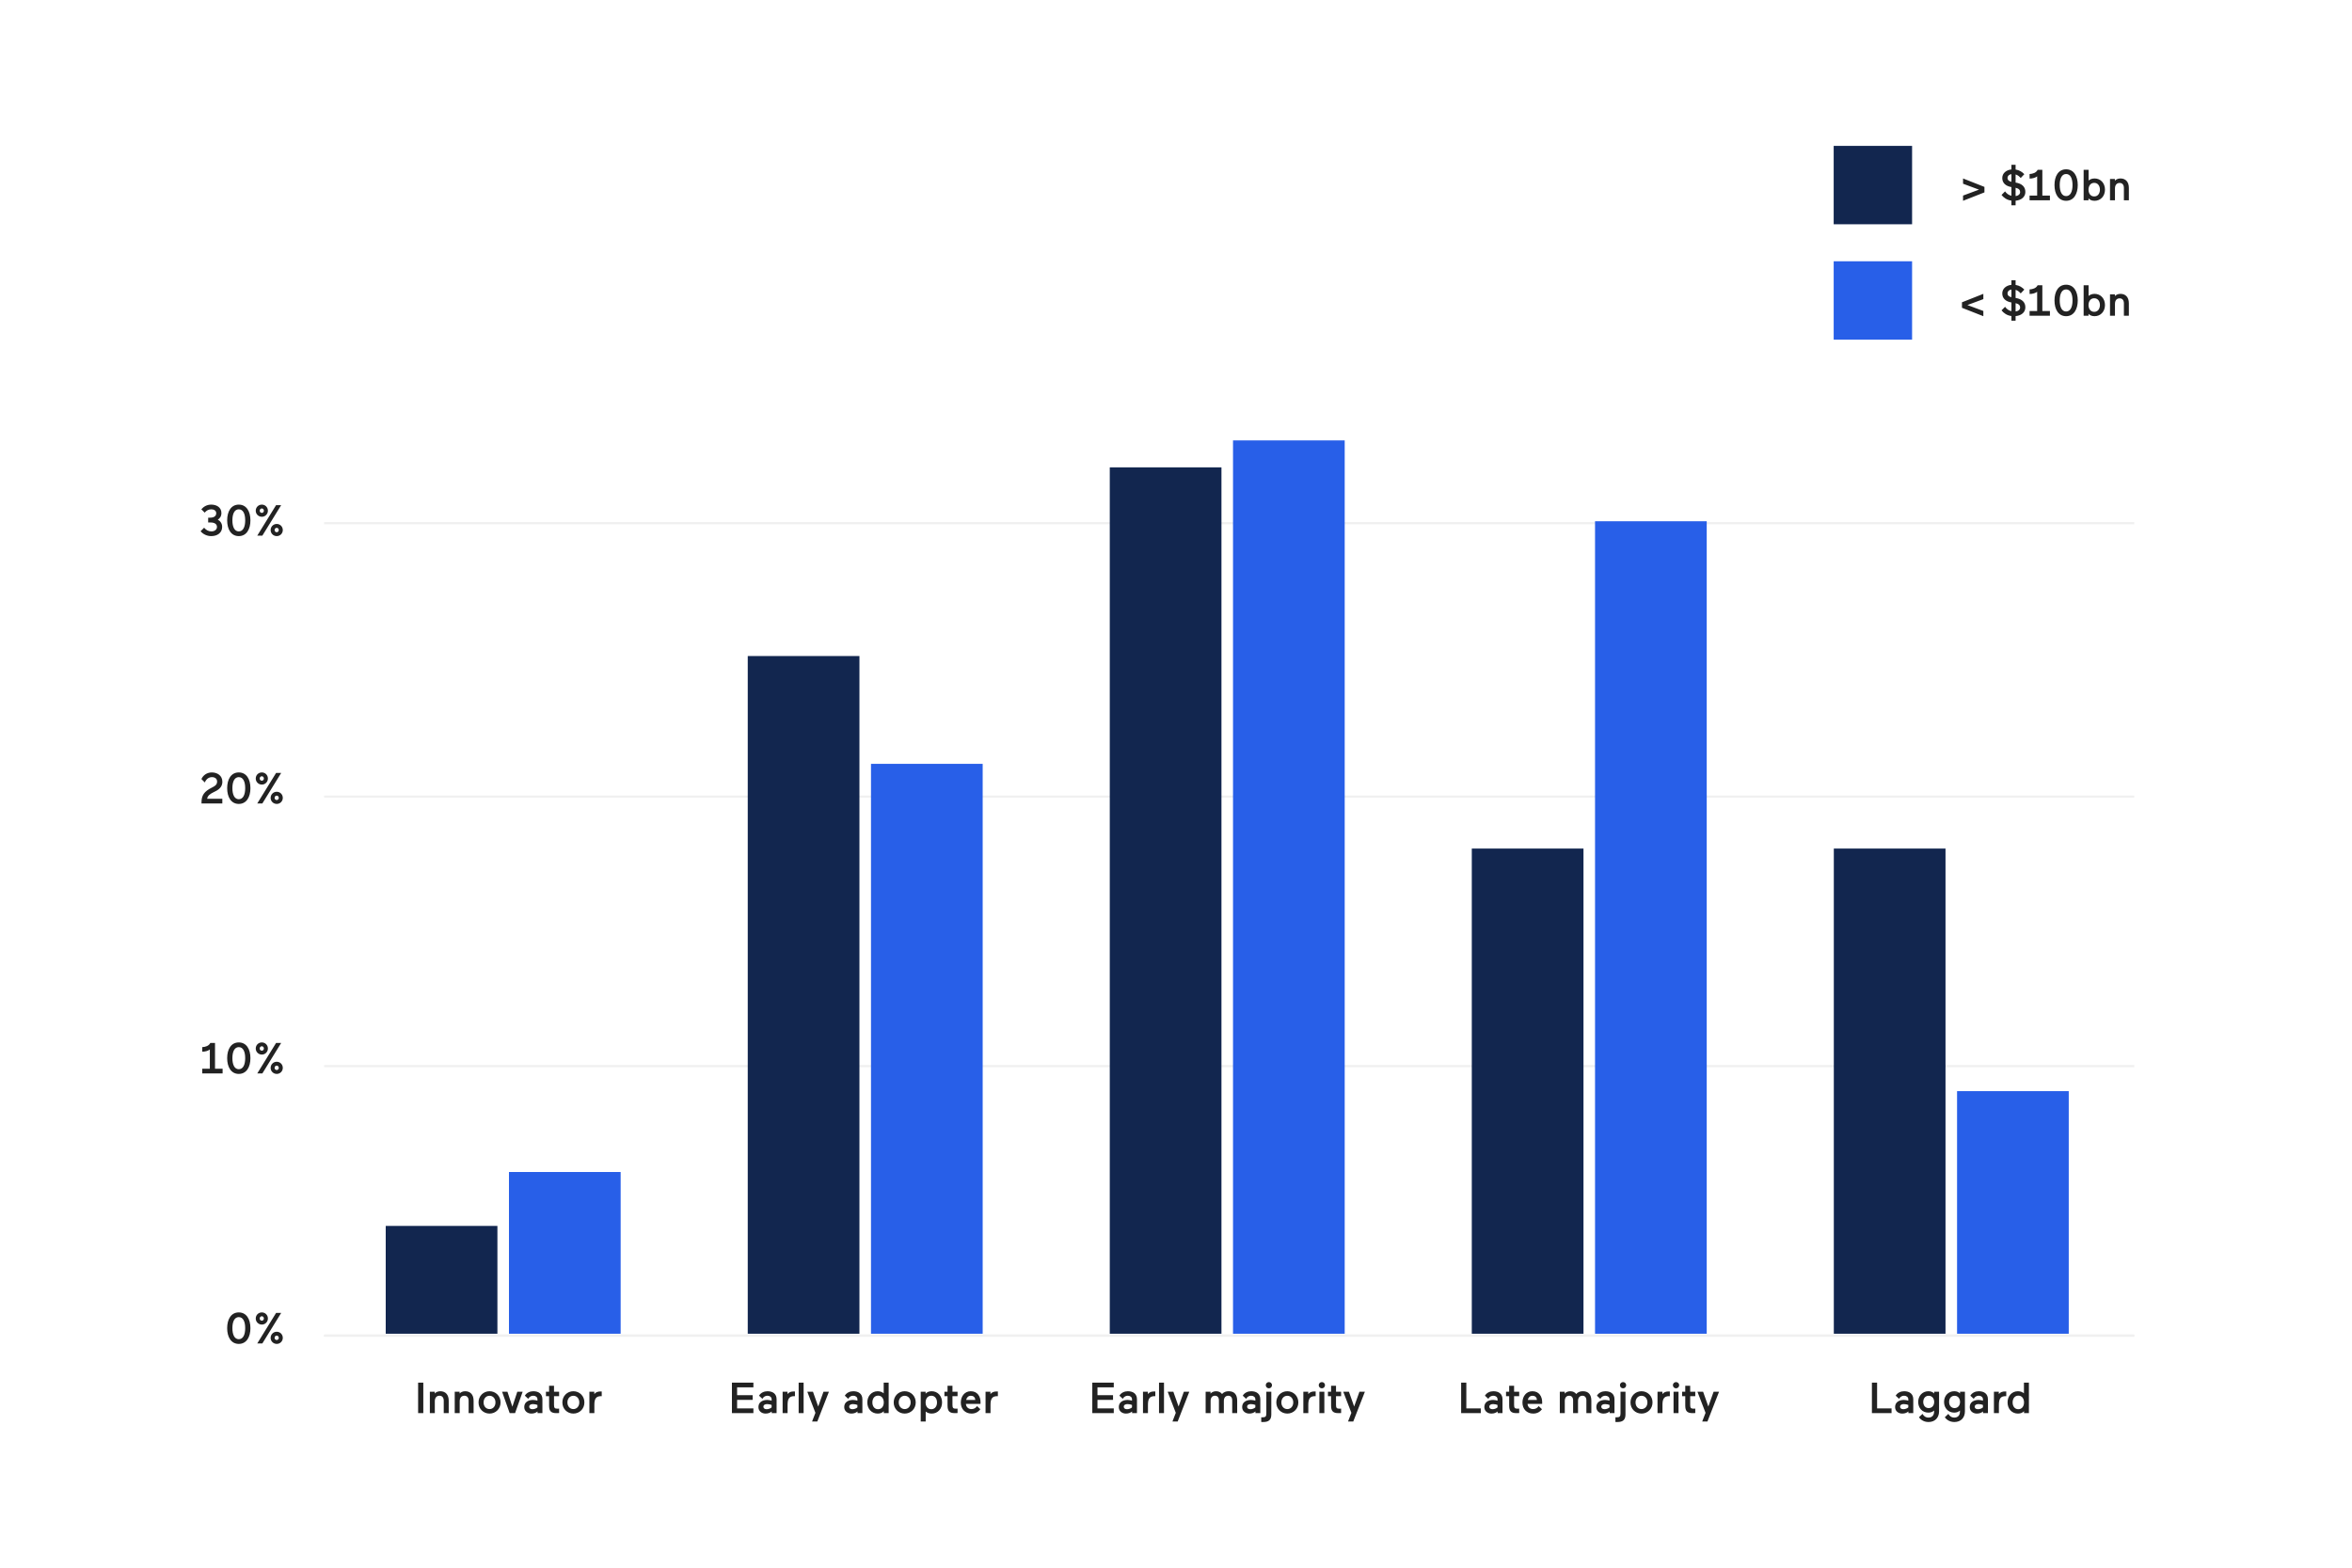 <svg width="1080" height="720" viewBox="0 0 1080 720" fill="none" xmlns="http://www.w3.org/2000/svg">
<rect width="1080" height="720" fill="white"/>
<path d="M148.822 613.433H980" stroke="#F0F0F0"/>
<path d="M148.822 489.641H980" stroke="#F0F0F0"/>
<path d="M148.822 365.848H980" stroke="#F0F0F0"/>
<path d="M148.822 240.287H980" stroke="#F0F0F0"/>
<path d="M148.822 613.433H980" stroke="#F0F0F0"/>
<path d="M194.375 649H191.995V635H194.375V649ZM199.66 643.58V649H197.38V639.2H199.62V640C200.12 639.44 201.02 638.96 202.16 638.96C204.56 638.96 206.04 640.52 206.04 643.3V649H203.76V643.3C203.76 641.94 203.08 641.02 201.82 641.02C200.4 641.02 199.66 642.04 199.66 643.58ZM211.086 643.58V649H208.806V639.2H211.046V640C211.546 639.44 212.446 638.96 213.586 638.96C215.986 638.96 217.466 640.52 217.466 643.3V649H215.186V643.3C215.186 641.94 214.506 641.02 213.246 641.02C211.826 641.02 211.086 642.04 211.086 643.58ZM219.732 644.1C219.732 641.16 221.952 638.96 224.792 638.96C227.612 638.96 229.852 641.16 229.852 644.1C229.852 647.04 227.612 649.22 224.792 649.22C221.952 649.22 219.732 647.04 219.732 644.1ZM222.052 644.1C222.052 645.88 223.192 647.16 224.792 647.16C226.372 647.16 227.512 645.88 227.512 644.1C227.512 642.32 226.372 641.04 224.792 641.04C223.192 641.04 222.052 642.32 222.052 644.1ZM237.533 639.2H239.993L236.513 649H234.033L230.553 639.2H233.013L235.273 646.06L237.533 639.2ZM244.029 649.22C242.249 649.22 240.729 648.12 240.729 646.24C240.729 644 242.549 642.96 244.809 642.96C245.549 642.96 246.369 643.16 246.789 643.3V642.64C246.789 641.64 245.929 641.02 244.869 641.02C244.109 641.02 243.169 641.32 242.549 642.44L241.009 641C241.789 639.62 243.389 638.96 244.889 638.96C247.329 638.96 249.069 640.16 249.069 642.66V649H246.829V648.24C246.209 648.78 245.289 649.22 244.029 649.22ZM243.009 646.08C243.009 646.7 243.489 647.22 244.489 647.22C245.369 647.22 246.289 646.86 246.789 646.38V645.26C246.209 645.04 245.569 644.86 244.749 644.86C243.709 644.86 243.009 645.28 243.009 646.08ZM255.514 649.02C252.954 649.02 252.134 648.02 252.134 645.54V641.24H250.694V639.2H252.134V636.46H254.394V639.2H256.734V641.24H254.394V645.2C254.394 646.62 254.714 646.98 255.994 646.98C256.214 646.98 256.734 646.94 256.734 646.94V648.98C256.734 648.98 256.294 649.02 255.514 649.02ZM258.228 644.1C258.228 641.16 260.448 638.96 263.288 638.96C266.108 638.96 268.348 641.16 268.348 644.1C268.348 647.04 266.108 649.22 263.288 649.22C260.448 649.22 258.228 647.04 258.228 644.1ZM260.548 644.1C260.548 645.88 261.688 647.16 263.288 647.16C264.868 647.16 266.008 645.88 266.008 644.1C266.008 642.32 264.868 641.04 263.288 641.04C261.688 641.04 260.548 642.32 260.548 644.1ZM276.302 639.08V641.24C276.302 641.24 276.142 641.22 275.942 641.22C273.642 641.22 272.922 642.52 272.922 645.16V649H270.642V639.2H272.882V640.26C273.642 639.34 274.562 639.06 275.862 639.06C275.922 639.06 276.062 639.06 276.302 639.08Z" fill="#222222"/>
<path d="M345.948 649H336.088V635H345.948V637.16H338.468V640.76H345.608V642.94H338.468V646.84H345.948V649ZM351.56 649.22C349.78 649.22 348.26 648.12 348.26 646.24C348.26 644 350.08 642.96 352.34 642.96C353.08 642.96 353.9 643.16 354.32 643.3V642.64C354.32 641.64 353.46 641.02 352.4 641.02C351.64 641.02 350.7 641.32 350.08 642.44L348.54 641C349.32 639.62 350.92 638.96 352.42 638.96C354.86 638.96 356.6 640.16 356.6 642.66V649H354.36V648.24C353.74 648.78 352.82 649.22 351.56 649.22ZM350.54 646.08C350.54 646.7 351.02 647.22 352.02 647.22C352.9 647.22 353.82 646.86 354.32 646.38V645.26C353.74 645.04 353.1 644.86 352.28 644.86C351.24 644.86 350.54 645.28 350.54 646.08ZM365.025 639.08V641.24C365.025 641.24 364.865 641.22 364.665 641.22C362.365 641.22 361.645 642.52 361.645 645.16V649H359.365V639.2H361.605V640.26C362.365 639.34 363.285 639.06 364.585 639.06C364.645 639.06 364.785 639.06 365.025 639.08ZM369.008 649H366.728V635H369.008V649ZM375.286 652.88H372.886L374.426 648.88L370.706 639.2H373.306L375.706 645.98L378.126 639.2H380.626L375.286 652.88ZM390.954 649.22C389.174 649.22 387.654 648.12 387.654 646.24C387.654 644 389.474 642.96 391.734 642.96C392.474 642.96 393.294 643.16 393.714 643.3V642.64C393.714 641.64 392.854 641.02 391.794 641.02C391.034 641.02 390.094 641.32 389.474 642.44L387.934 641C388.714 639.62 390.314 638.96 391.814 638.96C394.254 638.96 395.994 640.16 395.994 642.66V649H393.754V648.24C393.134 648.78 392.214 649.22 390.954 649.22ZM389.934 646.08C389.934 646.7 390.414 647.22 391.414 647.22C392.294 647.22 393.214 646.86 393.714 646.38V645.26C393.134 645.04 392.494 644.86 391.674 644.86C390.634 644.86 389.934 645.28 389.934 646.08ZM398.259 644.1C398.259 641.16 400.219 638.96 403.039 638.96C404.319 638.96 405.219 639.44 405.779 639.92V635H408.059V649H405.819V648.12C405.219 648.74 404.419 649.22 403.039 649.22C400.219 649.22 398.259 647.04 398.259 644.1ZM405.819 644.1C405.819 642.46 404.959 640.98 403.199 640.98C401.459 640.98 400.579 642.46 400.579 644.1C400.579 645.74 401.459 647.22 403.199 647.22C404.959 647.22 405.819 645.74 405.819 644.1ZM410.369 644.1C410.369 641.16 412.589 638.96 415.429 638.96C418.249 638.96 420.489 641.16 420.489 644.1C420.489 647.04 418.249 649.22 415.429 649.22C412.589 649.22 410.369 647.04 410.369 644.1ZM412.689 644.1C412.689 645.88 413.829 647.16 415.429 647.16C417.009 647.16 418.149 645.88 418.149 644.1C418.149 642.32 417.009 641.04 415.429 641.04C413.829 641.04 412.689 642.32 412.689 644.1ZM432.583 644.1C432.583 647.04 430.623 649.22 427.803 649.22C426.523 649.22 425.623 648.74 425.063 648.28V652.88H422.783V639.2H425.023V640.08C425.623 639.44 426.423 638.96 427.803 638.96C430.623 638.96 432.583 641.16 432.583 644.1ZM425.023 644.12C425.023 645.76 425.883 647.22 427.643 647.22C429.383 647.22 430.263 645.76 430.263 644.12C430.263 642.48 429.383 641.02 427.643 641.02C425.883 641.02 425.023 642.48 425.023 644.12ZM438.475 649.02C435.915 649.02 435.095 648.02 435.095 645.54V641.24H433.655V639.2H435.095V636.46H437.355V639.2H439.695V641.24H437.355V645.2C437.355 646.62 437.675 646.98 438.955 646.98C439.175 646.98 439.695 646.94 439.695 646.94V648.98C439.695 648.98 439.255 649.02 438.475 649.02ZM450.229 644.78H443.529C443.649 646.26 444.649 647.16 446.109 647.16C447.269 647.16 448.069 646.6 448.629 645.78L450.169 647.22C449.329 648.3 448.109 649.22 446.109 649.22C443.169 649.22 441.189 647.14 441.189 644.16C441.189 641.32 442.929 638.96 445.769 638.96C448.929 638.96 450.249 641.5 450.249 643.98C450.249 644.32 450.229 644.78 450.229 644.78ZM445.789 641.04C444.509 641.04 443.829 642.02 443.649 642.96H447.829C447.809 642.1 447.309 641.04 445.789 641.04ZM458.208 639.08V641.24C458.208 641.24 458.048 641.22 457.848 641.22C455.548 641.22 454.828 642.52 454.828 645.16V649H452.548V639.2H454.788V640.26C455.548 639.34 456.468 639.06 457.768 639.06C457.828 639.06 457.968 639.06 458.208 639.08Z" fill="#222222"/>
<path d="M511.425 649H501.565V635H511.425V637.16H503.945V640.76H511.085V642.94H503.945V646.84H511.425V649ZM517.036 649.22C515.256 649.22 513.736 648.12 513.736 646.24C513.736 644 515.556 642.96 517.816 642.96C518.556 642.96 519.376 643.16 519.796 643.3V642.64C519.796 641.64 518.936 641.02 517.876 641.02C517.116 641.02 516.176 641.32 515.556 642.44L514.016 641C514.796 639.62 516.396 638.96 517.896 638.96C520.336 638.96 522.076 640.16 522.076 642.66V649H519.836V648.24C519.216 648.78 518.296 649.22 517.036 649.22ZM516.016 646.08C516.016 646.7 516.496 647.22 517.496 647.22C518.376 647.22 519.296 646.86 519.796 646.38V645.26C519.216 645.04 518.576 644.86 517.756 644.86C516.716 644.86 516.016 645.28 516.016 646.08ZM530.501 639.08V641.24C530.501 641.24 530.341 641.22 530.141 641.22C527.841 641.22 527.121 642.52 527.121 645.16V649H524.841V639.2H527.081V640.26C527.841 639.34 528.761 639.06 530.061 639.06C530.121 639.06 530.261 639.06 530.501 639.08ZM534.485 649H532.205V635H534.485V649ZM540.763 652.88H538.363L539.903 648.88L536.183 639.2H538.783L541.183 645.98L543.603 639.2H546.103L540.763 652.88ZM561.971 649H559.711V643.14C559.711 641.86 559.071 641.02 557.911 641.02C556.591 641.02 555.891 641.98 555.891 643.42V649H553.611V639.2H555.851V640.06C556.291 639.54 557.131 638.96 558.391 638.96C559.731 638.96 560.611 639.52 561.131 640.24C561.931 639.34 562.951 638.96 564.191 638.96C566.811 638.96 568.091 640.52 568.091 643.3V649H565.811V643.14C565.811 641.86 565.171 641.02 564.011 641.02C562.691 641.02 561.971 641.98 561.971 643.42V649ZM573.677 649.22C571.897 649.22 570.377 648.12 570.377 646.24C570.377 644 572.197 642.96 574.457 642.96C575.197 642.96 576.017 643.16 576.437 643.3V642.64C576.437 641.64 575.577 641.02 574.517 641.02C573.757 641.02 572.817 641.32 572.197 642.44L570.657 641C571.437 639.62 573.037 638.96 574.537 638.96C576.977 638.96 578.717 640.16 578.717 642.66V649H576.477V648.24C575.857 648.78 574.937 649.22 573.677 649.22ZM572.657 646.08C572.657 646.7 573.137 647.22 574.137 647.22C575.017 647.22 575.937 646.86 576.437 646.38V645.26C575.857 645.04 575.217 644.86 574.397 644.86C573.357 644.86 572.657 645.28 572.657 646.08ZM581.482 649.16V639.2H583.762V649.62C583.762 652.1 582.582 653.1 580.022 653.1C579.582 653.1 579.142 653.08 579.142 653.08V650.92C579.142 650.92 579.442 650.94 579.662 650.94C581.062 650.94 581.482 650.6 581.482 649.16ZM581.222 636.18C581.222 635.38 581.862 634.76 582.662 634.76C583.442 634.76 584.082 635.38 584.082 636.18C584.082 636.98 583.442 637.62 582.662 637.62C581.862 637.62 581.222 636.98 581.222 636.18ZM586.06 644.1C586.06 641.16 588.28 638.96 591.12 638.96C593.94 638.96 596.18 641.16 596.18 644.1C596.18 647.04 593.94 649.22 591.12 649.22C588.28 649.22 586.06 647.04 586.06 644.1ZM588.38 644.1C588.38 645.88 589.52 647.16 591.12 647.16C592.7 647.16 593.84 645.88 593.84 644.1C593.84 642.32 592.7 641.04 591.12 641.04C589.52 641.04 588.38 642.32 588.38 644.1ZM604.134 639.08V641.24C604.134 641.24 603.974 641.22 603.774 641.22C601.474 641.22 600.754 642.52 600.754 645.16V649H598.474V639.2H600.714V640.26C601.474 639.34 602.394 639.06 603.694 639.06C603.754 639.06 603.894 639.06 604.134 639.08ZM608.118 649H605.838V639.2H608.118V649ZM605.538 636.18C605.538 635.38 606.178 634.76 606.978 634.76C607.778 634.76 608.418 635.38 608.418 636.18C608.418 636.98 607.778 637.62 606.978 637.62C606.178 637.62 605.538 636.98 605.538 636.18ZM614.596 649.02C612.036 649.02 611.216 648.02 611.216 645.54V641.24H609.776V639.2H611.216V636.46H613.476V639.2H615.816V641.24H613.476V645.2C613.476 646.62 613.796 646.98 615.076 646.98C615.296 646.98 615.816 646.94 615.816 646.94V648.98C615.816 648.98 615.376 649.02 614.596 649.02ZM621.388 652.88H618.988L620.528 648.88L616.808 639.2H619.408L621.808 645.98L624.228 639.2H626.728L621.388 652.88Z" fill="#222222"/>
<path d="M679.954 649H670.934V635H673.314V646.84H679.954V649ZM684.882 649.22C683.102 649.22 681.582 648.12 681.582 646.24C681.582 644 683.402 642.96 685.662 642.96C686.402 642.96 687.222 643.16 687.642 643.3V642.64C687.642 641.64 686.782 641.02 685.722 641.02C684.962 641.02 684.022 641.32 683.402 642.44L681.862 641C682.642 639.62 684.242 638.96 685.742 638.96C688.182 638.96 689.922 640.16 689.922 642.66V649H687.682V648.24C687.062 648.78 686.142 649.22 684.882 649.22ZM683.862 646.08C683.862 646.7 684.342 647.22 685.342 647.22C686.222 647.22 687.142 646.86 687.642 646.38V645.26C687.062 645.04 686.422 644.86 685.602 644.86C684.562 644.86 683.862 645.28 683.862 646.08ZM696.367 649.02C693.807 649.02 692.987 648.02 692.987 645.54V641.24H691.547V639.2H692.987V636.46H695.247V639.2H697.587V641.24H695.247V645.2C695.247 646.62 695.567 646.98 696.847 646.98C697.067 646.98 697.587 646.94 697.587 646.94V648.98C697.587 648.98 697.147 649.02 696.367 649.02ZM708.122 644.78H701.422C701.542 646.26 702.542 647.16 704.002 647.16C705.162 647.16 705.962 646.6 706.522 645.78L708.062 647.22C707.222 648.3 706.002 649.22 704.002 649.22C701.062 649.22 699.082 647.14 699.082 644.16C699.082 641.32 700.822 638.96 703.662 638.96C706.822 638.96 708.142 641.5 708.142 643.98C708.142 644.32 708.122 644.78 708.122 644.78ZM703.682 641.04C702.402 641.04 701.722 642.02 701.542 642.96H705.722C705.702 642.1 705.202 641.04 703.682 641.04ZM724.602 649H722.342V643.14C722.342 641.86 721.702 641.02 720.542 641.02C719.222 641.02 718.522 641.98 718.522 643.42V649H716.242V639.2H718.482V640.06C718.922 639.54 719.762 638.96 721.022 638.96C722.362 638.96 723.242 639.52 723.762 640.24C724.562 639.34 725.582 638.96 726.822 638.96C729.442 638.96 730.722 640.52 730.722 643.3V649H728.442V643.14C728.442 641.86 727.802 641.02 726.642 641.02C725.322 641.02 724.602 641.98 724.602 643.42V649ZM736.308 649.22C734.528 649.22 733.008 648.12 733.008 646.24C733.008 644 734.828 642.96 737.088 642.96C737.828 642.96 738.648 643.16 739.068 643.3V642.64C739.068 641.64 738.208 641.02 737.148 641.02C736.388 641.02 735.448 641.32 734.828 642.44L733.288 641C734.068 639.62 735.668 638.96 737.168 638.96C739.608 638.96 741.348 640.16 741.348 642.66V649H739.108V648.24C738.488 648.78 737.568 649.22 736.308 649.22ZM735.288 646.08C735.288 646.7 735.768 647.22 736.768 647.22C737.648 647.22 738.568 646.86 739.068 646.38V645.26C738.488 645.04 737.848 644.86 737.028 644.86C735.988 644.86 735.288 645.28 735.288 646.08ZM744.113 649.16V639.2H746.393V649.62C746.393 652.1 745.213 653.1 742.653 653.1C742.213 653.1 741.773 653.08 741.773 653.08V650.92C741.773 650.92 742.073 650.94 742.293 650.94C743.693 650.94 744.113 650.6 744.113 649.16ZM743.853 636.18C743.853 635.38 744.493 634.76 745.293 634.76C746.073 634.76 746.713 635.38 746.713 636.18C746.713 636.98 746.073 637.62 745.293 637.62C744.493 637.62 743.853 636.98 743.853 636.18ZM748.691 644.1C748.691 641.16 750.911 638.96 753.751 638.96C756.571 638.96 758.811 641.16 758.811 644.1C758.811 647.04 756.571 649.22 753.751 649.22C750.911 649.22 748.691 647.04 748.691 644.1ZM751.011 644.1C751.011 645.88 752.151 647.16 753.751 647.16C755.331 647.16 756.471 645.88 756.471 644.1C756.471 642.32 755.331 641.04 753.751 641.04C752.151 641.04 751.011 642.32 751.011 644.1ZM766.765 639.08V641.24C766.765 641.24 766.605 641.22 766.405 641.22C764.105 641.22 763.385 642.52 763.385 645.16V649H761.105V639.2H763.345V640.26C764.105 639.34 765.025 639.06 766.325 639.06C766.385 639.06 766.525 639.06 766.765 639.08ZM770.748 649H768.468V639.2H770.748V649ZM768.168 636.18C768.168 635.38 768.808 634.76 769.608 634.76C770.408 634.76 771.048 635.38 771.048 636.18C771.048 636.98 770.408 637.62 769.608 637.62C768.808 637.62 768.168 636.98 768.168 636.18ZM777.226 649.02C774.666 649.02 773.846 648.02 773.846 645.54V641.24H772.406V639.2H773.846V636.46H776.106V639.2H778.446V641.24H776.106V645.2C776.106 646.62 776.426 646.98 777.706 646.98C777.926 646.98 778.446 646.94 778.446 646.94V648.98C778.446 648.98 778.006 649.02 777.226 649.02ZM784.019 652.88H781.619L783.159 648.88L779.439 639.2H782.039L784.439 645.98L786.859 639.2H789.359L784.019 652.88Z" fill="#222222"/>
<path d="M868.571 649H859.551V635H861.931V646.84H868.571V649ZM873.499 649.22C871.719 649.22 870.199 648.12 870.199 646.24C870.199 644 872.019 642.96 874.279 642.96C875.019 642.96 875.839 643.16 876.259 643.3V642.64C876.259 641.64 875.399 641.02 874.339 641.02C873.579 641.02 872.639 641.32 872.019 642.44L870.479 641C871.259 639.62 872.859 638.96 874.359 638.96C876.799 638.96 878.539 640.16 878.539 642.66V649H876.299V648.24C875.679 648.78 874.759 649.22 873.499 649.22ZM872.479 646.08C872.479 646.7 872.959 647.22 873.959 647.22C874.839 647.22 875.759 646.86 876.259 646.38V645.26C875.679 645.04 875.039 644.86 874.219 644.86C873.179 644.86 872.479 645.28 872.479 646.08ZM881.144 650.92L882.784 649.36C883.204 650.12 884.024 651.06 885.504 651.06C887.004 651.06 888.104 650.18 888.104 648.32V647.82C887.524 648.36 886.684 648.78 885.484 648.78C882.724 648.78 880.804 646.7 880.804 643.88C880.804 641.04 882.764 638.96 885.484 638.96C886.724 638.96 887.504 639.36 888.144 640V639.2H890.384V648.2C890.384 651.16 888.464 653.1 885.544 653.1C883.024 653.1 881.644 651.62 881.144 650.92ZM883.124 643.88C883.124 645.52 884.084 646.7 885.624 646.7C887.144 646.7 888.144 645.52 888.144 643.88C888.144 642.22 887.144 641.04 885.624 641.04C884.084 641.04 883.124 642.22 883.124 643.88ZM893.019 650.92L894.659 649.36C895.079 650.12 895.899 651.06 897.379 651.06C898.879 651.06 899.979 650.18 899.979 648.32V647.82C899.399 648.36 898.559 648.78 897.359 648.78C894.599 648.78 892.679 646.7 892.679 643.88C892.679 641.04 894.639 638.96 897.359 638.96C898.599 638.96 899.379 639.36 900.019 640V639.2H902.259V648.2C902.259 651.16 900.339 653.1 897.419 653.1C894.899 653.1 893.519 651.62 893.019 650.92ZM894.999 643.88C894.999 645.52 895.959 646.7 897.499 646.7C899.019 646.7 900.019 645.52 900.019 643.88C900.019 642.22 899.019 641.04 897.499 641.04C895.959 641.04 894.999 642.22 894.999 643.88ZM907.777 649.22C905.997 649.22 904.477 648.12 904.477 646.24C904.477 644 906.297 642.96 908.557 642.96C909.297 642.96 910.117 643.16 910.537 643.3V642.64C910.537 641.64 909.677 641.02 908.617 641.02C907.857 641.02 906.917 641.32 906.297 642.44L904.757 641C905.537 639.62 907.137 638.96 908.637 638.96C911.077 638.96 912.817 640.16 912.817 642.66V649H910.577V648.24C909.957 648.78 909.037 649.22 907.777 649.22ZM906.757 646.08C906.757 646.7 907.237 647.22 908.237 647.22C909.117 647.22 910.037 646.86 910.537 646.38V645.26C909.957 645.04 909.317 644.86 908.497 644.86C907.457 644.86 906.757 645.28 906.757 646.08ZM921.242 639.08V641.24C921.242 641.24 921.082 641.22 920.882 641.22C918.582 641.22 917.862 642.52 917.862 645.16V649H915.582V639.2H917.822V640.26C918.582 639.34 919.502 639.06 920.802 639.06C920.862 639.06 921.002 639.06 921.242 639.08ZM921.839 644.1C921.839 641.16 923.799 638.96 926.619 638.96C927.899 638.96 928.799 639.44 929.359 639.92V635H931.639V649H929.399V648.12C928.799 648.74 927.999 649.22 926.619 649.22C923.799 649.22 921.839 647.04 921.839 644.1ZM929.399 644.1C929.399 642.46 928.539 640.98 926.779 640.98C925.039 640.98 924.159 642.46 924.159 644.1C924.159 645.74 925.039 647.22 926.779 647.22C928.539 647.22 929.399 645.74 929.399 644.1Z" fill="#222222"/>
<path d="M112.592 609.98C112.592 606.9 111.592 604.92 109.652 604.92C107.712 604.92 106.712 606.9 106.712 609.98C106.712 613.06 107.712 615.06 109.652 615.06C111.592 615.06 112.592 613.06 112.592 609.98ZM104.312 609.98C104.312 605.88 106.112 602.76 109.652 602.76C113.172 602.76 114.992 605.88 114.992 609.98C114.992 614.08 113.172 617.22 109.652 617.22C106.112 617.22 104.312 614.08 104.312 609.98ZM117.433 605.56C117.433 603.98 118.673 602.76 120.233 602.76C121.793 602.76 123.013 603.98 123.013 605.56C123.013 607.1 121.793 608.34 120.233 608.34C118.673 608.34 117.433 607.1 117.433 605.56ZM119.253 605.56C119.253 606.18 119.733 606.56 120.233 606.56C120.693 606.56 121.173 606.18 121.173 605.56C121.173 604.92 120.693 604.52 120.233 604.52C119.733 604.52 119.253 604.92 119.253 605.56ZM124.273 614.44C124.273 612.88 125.513 611.64 127.073 611.64C128.633 611.64 129.853 612.88 129.853 614.44C129.853 616 128.633 617.22 127.073 617.22C125.513 617.22 124.273 616 124.273 614.44ZM126.093 614.44C126.093 615.06 126.573 615.44 127.073 615.44C127.533 615.44 128.013 615.06 128.013 614.44C128.013 613.8 127.533 613.42 127.073 613.42C126.573 613.42 126.093 613.8 126.093 614.44ZM120.473 617H118.133L126.773 603H129.113L120.473 617Z" fill="#222222"/>
<path d="M92.874 493V490.84H96.354V482C95.574 482.62 94.254 483.02 92.874 483.02V480.92C94.294 480.86 95.914 480.36 96.574 479H98.734V490.84H102.214V493H92.874ZM112.592 485.98C112.592 482.9 111.592 480.92 109.652 480.92C107.712 480.92 106.712 482.9 106.712 485.98C106.712 489.06 107.712 491.06 109.652 491.06C111.592 491.06 112.592 489.06 112.592 485.98ZM104.312 485.98C104.312 481.88 106.112 478.76 109.652 478.76C113.172 478.76 114.992 481.88 114.992 485.98C114.992 490.08 113.172 493.22 109.652 493.22C106.112 493.22 104.312 490.08 104.312 485.98ZM117.433 481.56C117.433 479.98 118.673 478.76 120.233 478.76C121.793 478.76 123.013 479.98 123.013 481.56C123.013 483.1 121.793 484.34 120.233 484.34C118.673 484.34 117.433 483.1 117.433 481.56ZM119.253 481.56C119.253 482.18 119.733 482.56 120.233 482.56C120.693 482.56 121.173 482.18 121.173 481.56C121.173 480.92 120.693 480.52 120.233 480.52C119.733 480.52 119.253 480.92 119.253 481.56ZM124.273 490.44C124.273 488.88 125.513 487.64 127.073 487.64C128.633 487.64 129.853 488.88 129.853 490.44C129.853 492 128.633 493.22 127.073 493.22C125.513 493.22 124.273 492 124.273 490.44ZM126.093 490.44C126.093 491.06 126.573 491.44 127.073 491.44C127.533 491.44 128.013 491.06 128.013 490.44C128.013 489.8 127.533 489.42 127.073 489.42C126.573 489.42 126.093 489.8 126.093 490.44ZM120.473 493H118.133L126.773 479H129.113L120.473 493Z" fill="#222222"/>
<path d="M95.126 366.84H102.086V369H92.526V368.54C92.526 365.24 93.786 363.48 97.286 361.72L97.646 361.54C99.046 360.84 99.686 360.18 99.686 358.92C99.686 357.72 98.786 356.92 97.326 356.92C95.806 356.92 94.646 357.88 94.046 359.36L92.486 357.8C93.266 356.04 95.046 354.76 97.266 354.76C99.766 354.76 102.106 356.18 102.106 359.04C102.106 361 101.006 362.36 99.026 363.36L97.806 363.98C96.606 364.6 95.326 365.38 95.126 366.84ZM112.592 361.98C112.592 358.9 111.592 356.92 109.652 356.92C107.712 356.92 106.712 358.9 106.712 361.98C106.712 365.06 107.712 367.06 109.652 367.06C111.592 367.06 112.592 365.06 112.592 361.98ZM104.312 361.98C104.312 357.88 106.112 354.76 109.652 354.76C113.172 354.76 114.992 357.88 114.992 361.98C114.992 366.08 113.172 369.22 109.652 369.22C106.112 369.22 104.312 366.08 104.312 361.98ZM117.433 357.56C117.433 355.98 118.673 354.76 120.233 354.76C121.793 354.76 123.013 355.98 123.013 357.56C123.013 359.1 121.793 360.34 120.233 360.34C118.673 360.34 117.433 359.1 117.433 357.56ZM119.253 357.56C119.253 358.18 119.733 358.56 120.233 358.56C120.693 358.56 121.173 358.18 121.173 357.56C121.173 356.92 120.693 356.52 120.233 356.52C119.733 356.52 119.253 356.92 119.253 357.56ZM124.273 366.44C124.273 364.88 125.513 363.64 127.073 363.64C128.633 363.64 129.853 364.88 129.853 366.44C129.853 368 128.633 369.22 127.073 369.22C125.513 369.22 124.273 368 124.273 366.44ZM126.093 366.44C126.093 367.06 126.573 367.44 127.073 367.44C127.533 367.44 128.013 367.06 128.013 366.44C128.013 365.8 127.533 365.42 127.073 365.42C126.573 365.42 126.093 365.8 126.093 366.44ZM120.473 369H118.133L126.773 355H129.113L120.473 369Z" fill="#222222"/>
<path d="M100.008 238.68C100.988 239.16 102.008 240.3 102.008 241.98C102.008 244.74 99.788 246.22 96.988 246.22C94.968 246.22 93.168 245.28 92.108 243.98L93.728 242.36C94.588 243.42 95.708 244.06 97.088 244.06C98.568 244.06 99.628 243.18 99.628 242.02C99.628 240.66 98.488 239.96 96.628 239.96H95.588V237.76H96.408C98.368 237.76 99.288 236.94 99.288 235.72C99.288 234.44 98.148 233.92 97.008 233.92C95.748 233.92 94.748 234.5 93.988 235.44L92.448 233.9C93.508 232.7 94.968 231.76 96.988 231.76C99.328 231.76 101.668 232.9 101.668 235.64C101.668 237.22 100.848 238.12 100.008 238.68ZM112.592 238.98C112.592 235.9 111.592 233.92 109.652 233.92C107.712 233.92 106.712 235.9 106.712 238.98C106.712 242.06 107.712 244.06 109.652 244.06C111.592 244.06 112.592 242.06 112.592 238.98ZM104.312 238.98C104.312 234.88 106.112 231.76 109.652 231.76C113.172 231.76 114.992 234.88 114.992 238.98C114.992 243.08 113.172 246.22 109.652 246.22C106.112 246.22 104.312 243.08 104.312 238.98ZM117.433 234.56C117.433 232.98 118.673 231.76 120.233 231.76C121.793 231.76 123.013 232.98 123.013 234.56C123.013 236.1 121.793 237.34 120.233 237.34C118.673 237.34 117.433 236.1 117.433 234.56ZM119.253 234.56C119.253 235.18 119.733 235.56 120.233 235.56C120.693 235.56 121.173 235.18 121.173 234.56C121.173 233.92 120.693 233.52 120.233 233.52C119.733 233.52 119.253 233.92 119.253 234.56ZM124.273 243.44C124.273 241.88 125.513 240.64 127.073 240.64C128.633 240.64 129.853 241.88 129.853 243.44C129.853 245 128.633 246.22 127.073 246.22C125.513 246.22 124.273 245 124.273 243.44ZM126.093 243.44C126.093 244.06 126.573 244.44 127.073 244.44C127.533 244.44 128.013 244.06 128.013 243.44C128.013 242.8 127.533 242.42 127.073 242.42C126.573 242.42 126.093 242.8 126.093 243.44ZM120.473 246H118.133L126.773 232H129.113L120.473 246Z" fill="#222222"/>
<path d="M228.403 563.032H177.118V612.549H228.403V563.032Z" fill="#12264F"/>
<path d="M394.639 301.299H343.354V612.549H394.639V301.299Z" fill="#12264F"/>
<path d="M560.874 214.645H509.589V612.549H560.874V214.645Z" fill="#12264F"/>
<path d="M727.11 389.723H675.824V612.549H727.11V389.723Z" fill="#12264F"/>
<path d="M893.345 389.723H842.06V612.549H893.345V389.723Z" fill="#12264F"/>
<path d="M284.994 538.273H233.708V612.549H284.994V538.273Z" fill="#285FE8"/>
<path d="M451.23 350.816H399.944V612.549H451.23V350.816Z" fill="#285FE8"/>
<path d="M617.465 202.265H566.18V612.549H617.465V202.265Z" fill="#285FE8"/>
<path d="M783.7 239.403H732.415V612.549H783.7V239.403Z" fill="#285FE8"/>
<path d="M949.936 501.136H898.651V612.549H949.936V501.136Z" fill="#285FE8"/>
<rect x="842" y="67" width="36" height="36" fill="#12264F"/>
<path d="M901.4 81.96L911.22 85.84V88.36L901.4 92.22V89.82L908.72 87.1L901.4 84.38V81.96ZM925.53 94.28H923.61V92.14C921.55 91.88 920.07 90.8 919.07 89.54L920.69 87.9C921.35 88.78 922.21 89.6 923.61 89.92V85.92C920.99 85.46 919.41 84.06 919.41 81.76C919.41 79.52 921.27 78.06 923.61 77.82V75.7H925.53V77.86C927.35 78.14 928.59 79.02 929.53 80L927.87 81.76C927.29 81.08 926.55 80.42 925.53 80.12V83.84C928.61 84.34 930.01 85.92 930.01 88.16C930.01 90.3 928.37 91.92 925.53 92.18V94.28ZM927.61 88.2C927.61 87.32 927.07 86.58 925.53 86.24V90.04C926.91 89.88 927.61 89.12 927.61 88.2ZM921.81 81.7C921.81 82.56 922.29 83.2 923.61 83.5V79.98C922.35 80.18 921.81 80.98 921.81 81.7ZM931.952 92V89.84H935.432V81C934.652 81.62 933.332 82.02 931.952 82.02V79.92C933.372 79.86 934.992 79.36 935.652 78H937.812V89.84H941.292V92H931.952ZM951.67 84.98C951.67 81.9 950.67 79.92 948.73 79.92C946.79 79.92 945.79 81.9 945.79 84.98C945.79 88.06 946.79 90.06 948.73 90.06C950.67 90.06 951.67 88.06 951.67 84.98ZM943.39 84.98C943.39 80.88 945.19 77.76 948.73 77.76C952.25 77.76 954.07 80.88 954.07 84.98C954.07 89.08 952.25 92.22 948.73 92.22C945.19 92.22 943.39 89.08 943.39 84.98ZM966.571 87.1C966.571 90.04 964.611 92.22 961.791 92.22C960.411 92.22 959.611 91.74 959.011 91.12V92H956.771V78H959.051V82.92C959.611 82.44 960.511 81.96 961.791 81.96C964.611 81.96 966.571 84.16 966.571 87.1ZM959.011 87.1C959.011 88.74 959.871 90.22 961.631 90.22C963.371 90.22 964.251 88.74 964.251 87.1C964.251 85.46 963.371 83.98 961.631 83.98C959.871 83.98 959.011 85.46 959.011 87.1ZM971.16 86.58V92H968.88V82.2H971.12V83C971.62 82.44 972.52 81.96 973.66 81.96C976.06 81.96 977.54 83.52 977.54 86.3V92H975.26V86.3C975.26 84.94 974.58 84.02 973.32 84.02C971.9 84.02 971.16 85.04 971.16 86.58Z" fill="#222222"/>
<rect x="842" y="120" width="36" height="36" fill="#285FE8"/>
<path d="M910.72 145.22L900.9 141.36V138.84L910.72 134.96V137.38L903.4 140.1L910.72 142.82V145.22ZM925.53 147.28H923.61V145.14C921.55 144.88 920.07 143.8 919.07 142.54L920.69 140.9C921.35 141.78 922.21 142.6 923.61 142.92V138.92C920.99 138.46 919.41 137.06 919.41 134.76C919.41 132.52 921.27 131.06 923.61 130.82V128.7H925.53V130.86C927.35 131.14 928.59 132.02 929.53 133L927.87 134.76C927.29 134.08 926.55 133.42 925.53 133.12V136.84C928.61 137.34 930.01 138.92 930.01 141.16C930.01 143.3 928.37 144.92 925.53 145.18V147.28ZM927.61 141.2C927.61 140.32 927.07 139.58 925.53 139.24V143.04C926.91 142.88 927.61 142.12 927.61 141.2ZM921.81 134.7C921.81 135.56 922.29 136.2 923.61 136.5V132.98C922.35 133.18 921.81 133.98 921.81 134.7ZM931.952 145V142.84H935.432V134C934.652 134.62 933.332 135.02 931.952 135.02V132.92C933.372 132.86 934.992 132.36 935.652 131H937.812V142.84H941.292V145H931.952ZM951.67 137.98C951.67 134.9 950.67 132.92 948.73 132.92C946.79 132.92 945.79 134.9 945.79 137.98C945.79 141.06 946.79 143.06 948.73 143.06C950.67 143.06 951.67 141.06 951.67 137.98ZM943.39 137.98C943.39 133.88 945.19 130.76 948.73 130.76C952.25 130.76 954.07 133.88 954.07 137.98C954.07 142.08 952.25 145.22 948.73 145.22C945.19 145.22 943.39 142.08 943.39 137.98ZM966.571 140.1C966.571 143.04 964.611 145.22 961.791 145.22C960.411 145.22 959.611 144.74 959.011 144.12V145H956.771V131H959.051V135.92C959.611 135.44 960.511 134.96 961.791 134.96C964.611 134.96 966.571 137.16 966.571 140.1ZM959.011 140.1C959.011 141.74 959.871 143.22 961.631 143.22C963.371 143.22 964.251 141.74 964.251 140.1C964.251 138.46 963.371 136.98 961.631 136.98C959.871 136.98 959.011 138.46 959.011 140.1ZM971.16 139.58V145H968.88V135.2H971.12V136C971.62 135.44 972.52 134.96 973.66 134.96C976.06 134.96 977.54 136.52 977.54 139.3V145H975.26V139.3C975.26 137.94 974.58 137.02 973.32 137.02C971.9 137.02 971.16 138.04 971.16 139.58Z" fill="#222222"/>
</svg>
